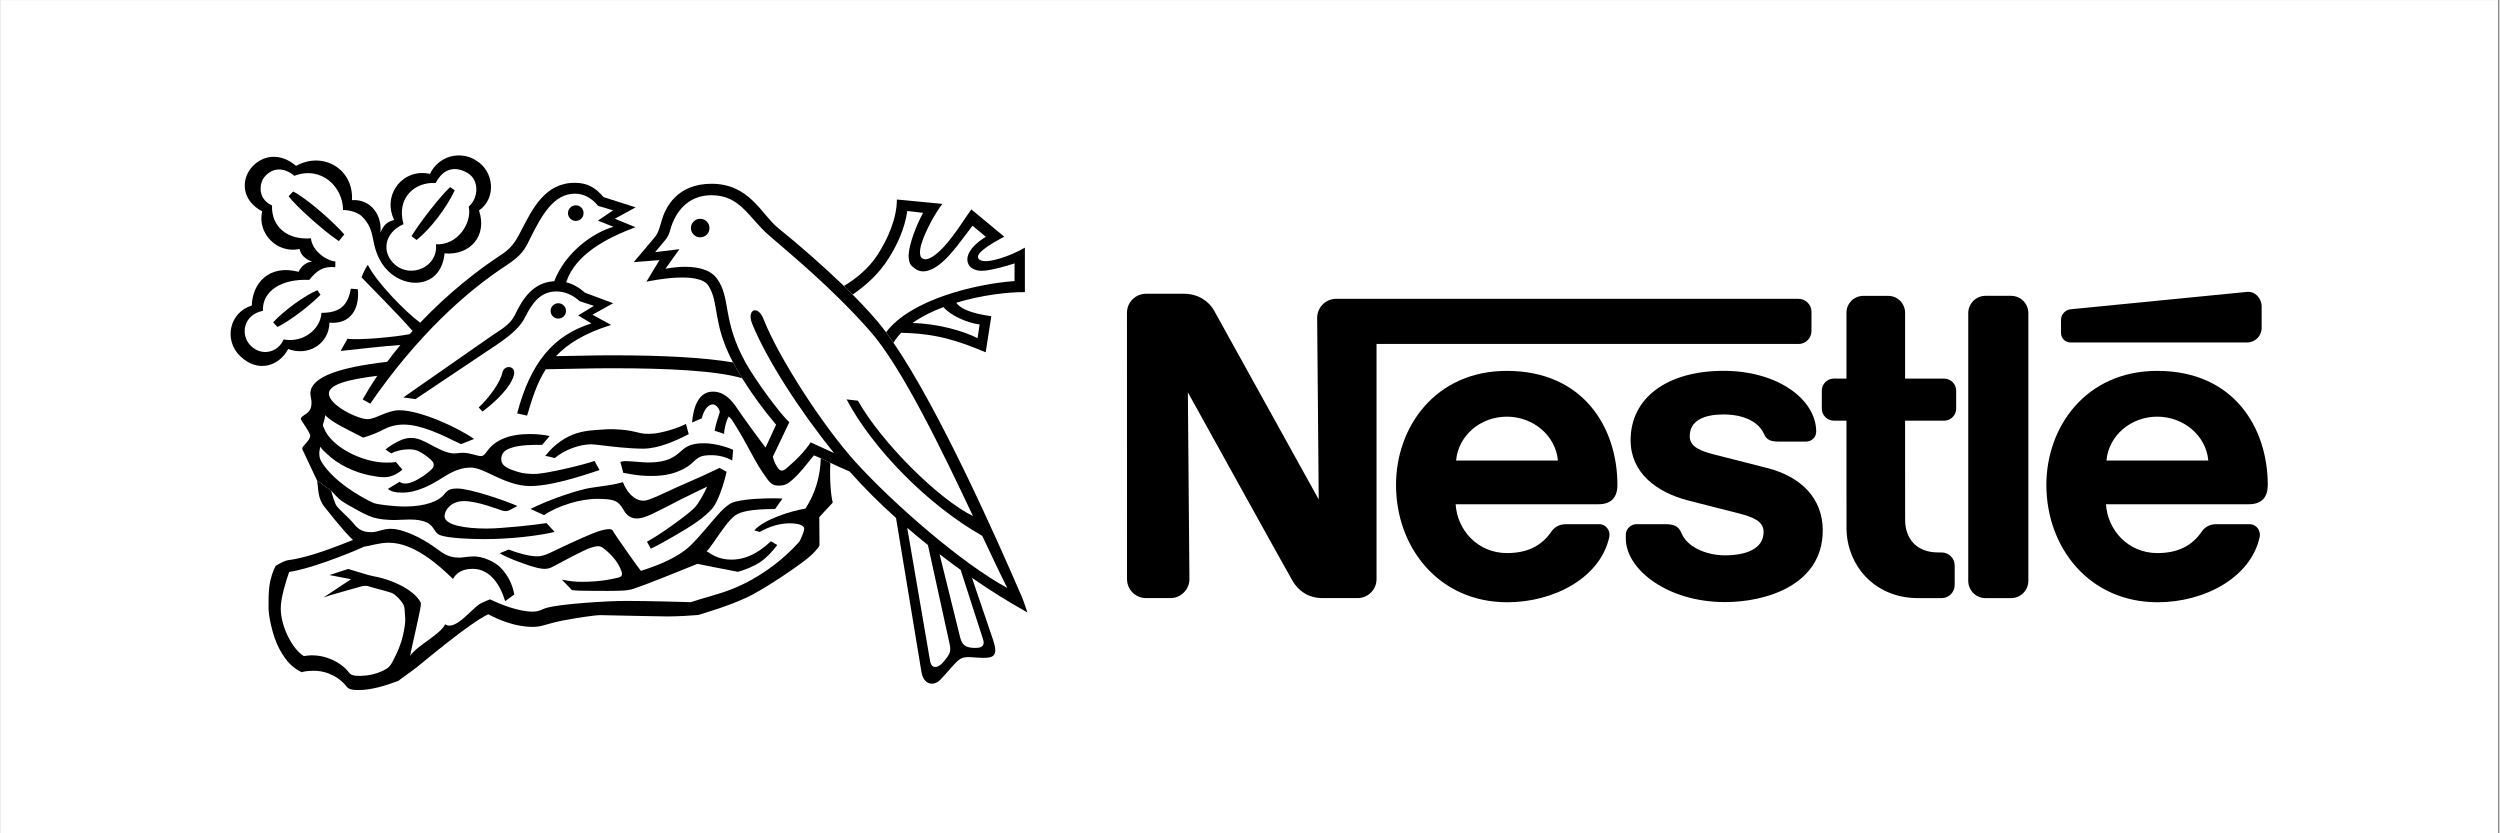 <svg xmlns="http://www.w3.org/2000/svg" xmlns:xlink="http://www.w3.org/1999/xlink" width="300" viewBox="0 0 224.88 75" height="100" preserveAspectRatio="xMidYMid meet"><rect x="0" y="0" width="224.88" height="75" fill="#808080" stroke="none"/><defs><clipPath id="06b56b4d6a"><path d="M 0 0.02 L 224.762 0.02 L 224.762 74.98 L 0 74.98 Z M 0 0.02 " clip-rule="nonzero"></path></clipPath><clipPath id="0c4a171e55"><path d="M 17.918 12.883 L 206.816 12.883 L 206.816 62.359 L 17.918 62.359 Z M 17.918 12.883 " clip-rule="nonzero"></path></clipPath><clipPath id="c2b4b10352"><path d="M 24 16 L 75 16 L 75 62.359 L 24 62.359 Z M 24 16 " clip-rule="nonzero"></path></clipPath></defs><g clip-path="url(#06b56b4d6a)"><path fill="#ffffff" d="M 0 0.02 L 224.879 0.02 L 224.879 74.98 L 0 74.98 Z M 0 0.02 " fill-opacity="1" fill-rule="nonzero"></path><path fill="#ffffff" d="M 0 0.02 L 224.879 0.02 L 224.879 74.98 L 0 74.98 Z M 0 0.02 " fill-opacity="1" fill-rule="nonzero"></path></g><g clip-path="url(#0c4a171e55)"><path fill="#ffffff" d="M 17.918 -56.402 L 206.816 -56.402 L 206.816 132.496 L 17.918 132.496 Z M 17.918 -56.402 " fill-opacity="1" fill-rule="evenodd"></path></g><path fill="#000000" d="M 182.492 28.184 C 182.492 27.324 181.801 26.625 180.938 26.625 L 178.633 26.625 C 177.773 26.625 177.082 27.328 177.082 28.188 L 177.082 52.273 C 177.082 53.133 177.773 53.832 178.633 53.832 L 180.941 53.832 C 181.801 53.832 182.492 53.129 182.492 52.27 Z M 185.43 28.824 L 185.43 29.969 C 185.43 30.441 185.816 30.824 186.289 30.824 L 202.176 30.824 C 202.902 30.824 203.488 30.238 203.488 29.516 L 203.488 27.578 C 203.488 26.852 202.895 26.195 202.176 26.27 C 202.176 26.27 186.816 27.777 186.324 27.832 C 186.066 27.852 185.852 27.961 185.68 28.152 C 185.508 28.344 185.422 28.566 185.43 28.824 Z M 172.566 53.832 C 168.613 53.832 166.125 50.832 166.125 47.496 L 166.121 37.859 L 164.992 37.859 C 164.848 37.859 164.707 37.832 164.574 37.777 C 164.441 37.723 164.324 37.645 164.223 37.543 C 164.117 37.441 164.039 37.32 163.984 37.188 C 163.93 37.055 163.902 36.918 163.902 36.773 L 163.902 35.16 C 163.902 34.555 164.391 34.07 164.996 34.07 L 166.121 34.074 L 166.121 28.148 C 166.121 27.309 166.797 26.629 167.637 26.629 L 169.883 26.629 C 170.723 26.629 171.398 27.312 171.398 28.152 L 171.398 34.074 L 174.902 34.074 C 175.504 34.074 175.996 34.559 175.996 35.16 L 175.996 36.773 C 175.996 37.379 175.504 37.863 174.906 37.863 L 171.398 37.863 L 171.402 46.777 C 171.402 48.523 172.465 49.719 174.359 49.719 L 174.676 49.719 C 175.332 49.719 175.863 50.246 175.863 50.898 L 175.863 52.648 C 175.863 53.305 175.332 53.832 174.68 53.832 Z M 135.555 33.379 C 129.164 33.379 125.582 38.379 125.582 43.648 C 125.582 49.262 129.418 54.203 135.594 54.203 C 139.824 54.203 143.988 51.977 144.777 48.32 C 144.883 47.828 144.551 47.18 143.855 47.176 L 140.836 47.18 C 140.285 47.18 139.84 47.441 139.57 47.836 C 138.703 49.105 137.438 49.777 135.566 49.777 C 132.922 49.777 131.086 47.691 130.949 45.383 L 143.793 45.383 C 144.977 45.383 145.508 44.738 145.508 43.645 C 145.508 38.512 142.465 33.379 135.555 33.379 Z M 135.555 37.5 C 137.91 37.5 139.949 39.18 140.152 41.449 L 130.988 41.449 C 131.191 39.18 133.195 37.5 135.555 37.5 Z M 194.09 33.379 C 187.699 33.379 184.113 38.379 184.113 43.648 C 184.113 49.262 187.953 54.203 194.129 54.203 C 198.355 54.203 202.523 51.977 203.312 48.32 C 203.418 47.828 203.086 47.18 202.391 47.176 L 199.371 47.18 C 198.82 47.18 198.371 47.441 198.102 47.836 C 197.238 49.105 195.973 49.777 194.102 49.777 C 191.453 49.777 189.621 47.691 189.48 45.383 L 202.328 45.383 C 203.508 45.383 204.039 44.738 204.039 43.645 C 204.039 38.512 200.996 33.379 194.09 33.379 Z M 194.09 37.5 C 196.445 37.5 198.484 39.18 198.688 41.449 L 189.52 41.449 C 189.727 39.18 191.727 37.5 194.09 37.5 Z M 194.09 37.5 " fill-opacity="1" fill-rule="evenodd"></path><path fill="#000000" d="M 161.801 26.895 L 120.191 26.895 C 119.246 26.895 118.484 27.664 118.484 28.609 L 118.625 44.953 C 118.625 44.953 109.66 28.754 109.195 27.93 C 108.754 27.152 107.809 26.438 106.504 26.438 L 103.082 26.438 C 102.133 26.438 101.367 27.207 101.367 28.152 L 101.371 52.117 C 101.371 53.062 102.137 53.828 103.082 53.828 L 105.277 53.828 C 105.504 53.828 105.723 53.785 105.934 53.699 C 106.141 53.609 106.328 53.484 106.488 53.324 C 106.648 53.164 106.77 52.98 106.859 52.77 C 106.945 52.559 106.988 52.34 106.988 52.113 L 106.848 35.312 C 106.848 35.312 115.902 51.668 116.289 52.312 C 116.812 53.184 117.695 53.828 118.977 53.828 L 122.117 53.828 C 123.066 53.828 123.828 53.062 123.828 52.117 L 123.828 30.957 L 161.805 30.957 C 161.961 30.957 162.109 30.93 162.25 30.871 C 162.395 30.812 162.52 30.727 162.629 30.617 C 162.742 30.508 162.824 30.383 162.883 30.238 C 162.945 30.098 162.973 29.945 162.973 29.793 L 162.973 28.062 C 162.973 27.906 162.941 27.758 162.883 27.617 C 162.824 27.473 162.738 27.348 162.629 27.238 C 162.52 27.129 162.395 27.043 162.25 26.984 C 162.105 26.926 161.957 26.895 161.801 26.895 Z M 161.801 26.895 " fill-opacity="1" fill-rule="evenodd"></path><path fill="#000000" d="M 155.066 37.301 C 156.875 37.301 158.23 37.957 158.719 39.094 C 158.949 39.637 159.402 39.742 160.027 39.742 L 162.516 39.742 C 162.93 39.742 163.398 39.391 163.398 38.852 C 163.398 35.957 159.949 33.375 155.066 33.375 C 150.012 33.375 146.695 35.785 146.695 39.617 C 146.695 42.551 149.012 44.297 151.859 45.039 C 153.16 45.383 155.379 45.93 156.457 46.211 C 157.621 46.52 158.664 46.871 158.664 47.871 C 158.664 49.445 157 49.98 155.191 49.98 C 153.477 49.98 151.766 49.211 151.277 47.988 C 150.992 47.277 150.496 47.176 149.742 47.176 L 147.211 47.176 C 146.77 47.176 146.262 47.555 146.262 48.133 L 146.262 48.457 C 146.262 51.258 150.016 54.188 155.195 54.188 C 158.867 54.188 163.988 52.664 163.988 47.734 C 163.988 44.883 162.078 42.906 158.973 42.117 C 157.758 41.812 154.84 41.066 154.203 40.902 C 153.07 40.609 152.016 40.242 152.016 39.27 C 152.016 37.801 153.375 37.301 155.066 37.301 Z M 62.961 21.359 C 63.191 21.359 63.387 21.277 63.551 21.113 C 63.711 20.953 63.793 20.754 63.793 20.527 C 63.793 20.297 63.711 20.098 63.551 19.938 C 63.387 19.773 63.191 19.691 62.961 19.691 C 62.73 19.691 62.531 19.773 62.371 19.938 C 62.207 20.098 62.125 20.297 62.125 20.527 C 62.125 20.754 62.207 20.953 62.371 21.113 C 62.531 21.277 62.73 21.359 62.961 21.359 Z M 51.762 19.883 C 51.953 19.883 52.121 19.812 52.258 19.676 C 52.395 19.539 52.461 19.375 52.461 19.18 C 52.461 18.988 52.395 18.82 52.258 18.684 C 52.121 18.547 51.953 18.48 51.762 18.48 C 51.566 18.48 51.402 18.547 51.266 18.684 C 51.125 18.82 51.059 18.988 51.059 19.18 C 51.059 19.375 51.125 19.539 51.266 19.676 C 51.402 19.812 51.566 19.883 51.762 19.883 Z M 43.363 37.039 L 43.023 36.672 C 43.977 35.789 44.984 34.379 45.148 33.551 C 45.301 32.777 46.406 32.902 46.195 33.738 C 45.93 34.812 44.617 36.105 43.363 37.039 Z M 36.258 20.176 C 34.504 20.934 34.25 22.73 35.477 23.809 C 36.961 25.109 39.406 23.977 39.172 21.988 C 41.16 22.09 42.441 20.035 42.125 18.594 C 43.012 17.836 43.098 16.215 42.039 15.582 C 40.898 14.898 39.828 15.16 39.148 16.473 C 37.324 16.344 35.578 17.773 36.258 20.176 L 35.414 19.805 C 34.301 17.48 36.25 15.102 38.641 15.652 C 38.727 15.465 38.832 15.289 38.957 15.121 C 39.082 14.957 39.223 14.809 39.379 14.676 C 39.535 14.539 39.703 14.426 39.887 14.328 C 40.07 14.23 40.258 14.152 40.457 14.094 C 40.656 14.039 40.859 14.004 41.062 13.992 C 41.27 13.98 41.477 13.988 41.68 14.02 C 41.883 14.051 42.082 14.102 42.273 14.176 C 42.465 14.25 42.648 14.348 42.82 14.461 C 44.355 15.387 44.68 17.785 43.051 18.949 C 43.816 21.184 42.285 23.012 39.949 22.805 C 39.676 25.68 36.965 26.051 35.211 24.688 C 34.219 23.914 33.816 22.848 33.625 22.039 C 33.422 21.188 33.422 20.422 32.582 19.543 C 31.945 18.879 30.812 18.902 30.812 18.902 C 30.812 16.812 28.855 14.898 26.43 15.824 C 25.566 15.082 24.504 15.012 23.742 15.926 C 23.301 16.457 23.055 17.855 24.422 18.496 C 24.352 20.402 25.805 21.621 27.926 21.449 C 28.012 22.465 29.133 23.402 30.125 23.539 L 30.117 24.047 C 29.055 23.945 28.48 24.316 27.773 25.191 C 25.277 25.074 23.531 26.184 23.602 27.977 C 21.848 28.309 21.52 30.145 22.516 31.125 C 23.512 32.102 24.969 31.719 25.465 30.551 C 27.234 30.887 28.797 29.617 28.871 28.156 C 30.523 28.156 31.246 27.504 31.516 25.98 L 32.141 26.031 C 32.324 27.668 31.566 29.223 29.594 29.039 C 29.543 30.992 27.648 32.086 25.879 31.41 C 25.051 32.961 23.16 33.582 21.57 32.066 C 20.035 30.605 20.598 28.102 22.602 27.496 C 22.648 25.578 24.066 23.758 26.812 24.461 C 26.812 24.461 27.168 23.605 28.027 23.555 C 27.453 23.32 27.02 23 26.902 22.41 C 24.828 22.855 23.066 20.945 23.539 19.023 C 21.668 18.039 21.637 16.191 22.566 15.09 C 23.531 13.949 25.145 13.695 26.586 14.93 C 29.027 13.574 31.785 15.23 31.617 18.012 C 33.324 17.898 34.359 19.391 34.172 20.945 C 34.453 20.262 34.781 19.945 35.414 19.805 Z M 36.258 20.176 " fill-opacity="1" fill-rule="evenodd"></path><g clip-path="url(#c2b4b10352)"><path fill="#000000" d="M 40.453 16.836 L 40.867 17.133 C 40.066 18.82 38.648 20.617 37.434 21.602 L 36.973 21.254 C 37.832 19.855 39.676 17.543 40.453 16.836 Z M 28.508 26.117 L 28.785 26.527 C 27.777 27.566 25.902 28.949 24.91 29.43 L 24.523 29.008 C 25.484 27.969 27.32 26.613 28.508 26.117 Z M 30.926 21.098 L 30.438 21.699 C 29.117 20.832 26.504 18.496 25.914 17.656 L 26.324 17.234 C 27.59 17.875 30.059 20.078 30.926 21.098 Z M 28.473 43.246 C 28.621 44.004 28.496 44.844 29.18 45.664 C 29.422 45.949 30.746 47.695 31.707 48.598 C 30.402 49.113 27.789 50.176 25.906 50.41 C 25.531 50.457 25.109 50.723 24.754 50.926 C 24.52 51.328 24.273 52.047 24.172 52.855 C 24.102 53.438 24.109 54.082 24.109 54.738 C 24.109 55.32 24.418 57.145 25.066 58.367 C 25.715 59.594 26.34 60.141 27.105 60.5 C 27.258 60.434 27.594 60.383 28.113 60.371 C 29.535 60.34 30.645 61.125 31.137 61.797 C 31.324 62.055 31.699 62.105 32.195 62.105 C 33.34 62.105 34.598 61.73 35.797 61.273 C 36.051 61.062 36.773 60.582 37.48 60.027 C 38.188 59.473 42.133 56.125 43.879 55.281 C 44.797 55.777 46.309 56.418 47.867 56.418 C 47.957 56.418 48.254 56.422 48.574 56.352 C 49.062 56.242 49.684 56.027 50.469 55.871 C 51.875 55.598 53.527 55.355 54.008 55.363 C 55.301 55.383 59.094 55.48 59.992 55.48 C 60.934 55.48 62.277 55.398 62.793 55.348 C 63.586 55.086 65.355 54.598 67.051 53.816 C 68.738 53.066 72.297 50.594 72.879 50.031 C 73.164 49.777 73.414 49.5 73.602 49.254 C 73.668 49.156 73.695 49.121 73.695 49.043 L 73.676 46.547 C 73.676 46.547 74.527 45.602 74.852 45.277 C 74.883 45.246 74.887 45.203 74.879 45.172 C 74.734 44.688 74.59 43.18 74.672 41.652 L 73.809 41.25 C 73.77 42.887 73.312 44.395 72.434 45.773 C 71.152 45.977 68.707 46.734 67.828 47.734 L 68.312 47.875 C 69.137 47.418 70.023 47.098 71.035 47.098 C 71.93 47.098 72.32 47.336 72.32 47.586 C 72.32 47.762 72.152 48.184 72.09 48.316 C 72.012 48.473 71.961 48.664 71.812 48.828 C 70.582 50.176 69.168 51.297 67.574 52.184 C 66.449 52.809 65.391 53.234 63.734 53.703 C 63.238 53.844 62.559 54.043 62.117 54.195 C 61.492 54.176 58.23 54.082 56.324 54.082 C 54.422 54.082 50.492 54.359 49.246 54.676 C 48.68 54.816 48.539 55.047 47.879 55.047 C 46.648 55.047 45.035 54.422 44.043 53.941 C 43.902 53.984 43.543 54.141 43.184 54.32 C 42.48 54.672 40.918 56.84 40.008 56.184 C 39.543 57.137 37.539 58.039 36.852 59.023 C 36.93 58.508 37.738 55.156 37.812 54.484 C 37.828 54.367 37.836 54.273 37.762 54.145 C 37.031 52.922 34.984 52.145 33.832 51.918 C 33.492 51.852 33.324 51.809 33.098 51.754 L 31.277 51.207 L 29.59 51.754 L 31.535 52.129 L 29.062 53.766 C 29.492 53.602 32.16 52.863 32.355 52.805 C 32.574 52.738 32.863 52.676 33.18 52.785 C 33.543 52.914 34.57 53.148 35.184 53.359 C 35.543 53.484 36.133 54.145 36.285 54.496 C 36.348 54.645 36.371 54.953 36.41 55.637 C 36.434 56.066 36.324 56.664 36.219 57.129 C 35.949 58.344 35.395 59.293 35.223 59.633 C 34.98 60.102 34.645 60.25 34.316 60.406 C 33.777 60.66 33.121 60.816 32.387 60.828 C 31.887 60.832 31.551 60.809 31.336 60.516 C 30.66 59.605 28.992 58.719 27.289 59.051 C 26.242 58.418 25.207 56.379 25.207 54.754 C 25.207 53.777 25.699 52.242 25.965 51.473 C 27.664 51.246 31.07 49.949 32.723 49.195 C 33.07 49.18 34.023 48.844 34.93 48.844 C 37.156 48.844 39.363 50.789 40.707 52.105 C 40.926 51.742 41.336 51.195 42.477 51.195 C 44.051 51.195 44.953 52.625 45.406 54.102 L 46.227 53.504 C 46.059 52.566 45.645 51.758 44.98 51.074 C 44.438 50.531 43.398 50.078 42.59 50.078 C 42.102 50.078 41.594 50.188 41.277 50.188 C 40.148 50.188 39.691 49.684 38.859 49.113 C 37.961 48.492 36.293 47.594 35.102 47.594 C 34.332 47.594 33.988 47.895 33.355 47.895 C 32.426 47.902 32.078 47.516 31.633 46.961 C 31.438 46.715 30.496 45.879 30.242 45.543 C 30.098 45.352 29.84 44.559 29.75 44.164 Z M 28.473 43.246 " fill-opacity="1" fill-rule="evenodd"></path></g><path fill="#000000" d="M 29.75 44.164 C 30.023 44.453 30.281 44.773 30.621 45.031 C 30.945 45.277 31.359 45.492 31.746 45.711 C 32.293 46.023 32.914 46.375 33.527 46.57 C 34.066 46.734 34.77 46.801 35.426 46.801 C 36.359 46.801 37.465 46.609 38.379 47.035 C 38.992 47.32 39.035 47.969 39.52 48.156 C 40.281 48.453 42.387 48.52 43.555 48.52 C 45.871 48.52 48.371 48.227 49.852 47.875 L 49.129 47.078 C 48.105 47.242 45.105 47.57 43.727 47.57 C 41.785 47.57 39.949 47.258 39.949 46.457 C 39.949 45.902 40.551 45.098 41.688 45.098 C 42.91 45.098 44.758 45.836 45.098 45.938 C 45.438 46.039 45.578 46.012 45.793 45.914 L 46.508 45.543 C 45.559 45.102 42.254 43.965 41.102 43.965 C 40.559 43.965 40.262 44.043 39.906 44.5 C 39.465 45.066 38.285 45.586 36.402 45.586 C 35.367 45.586 33.891 45.402 33.566 45.27 C 33 45.035 31.887 44.391 31.176 43.875 C 30.262 43.215 29.465 42.484 28.914 41.629 C 28.754 41.379 28.672 41.102 28.676 40.805 C 28.676 40.582 28.738 40.375 28.762 40.211 C 28.926 40.438 29.102 40.605 29.328 40.816 C 30.324 41.785 31.793 42.512 33.301 42.801 C 33.73 42.883 34.113 42.949 34.539 42.949 C 35.184 42.949 35.777 42.602 36.156 42.266 L 35.562 41.574 C 35.371 41.633 34.977 41.633 34.715 41.633 C 32.523 41.633 29.742 40.199 29.102 38.543 C 29.039 38.379 28.961 38.289 29.027 38.141 C 29.09 37.984 29.168 37.664 29.215 37.367 C 29.344 37.512 29.609 37.734 29.945 37.953 C 30.758 38.477 32.312 39.199 32.617 39.387 C 33.398 39.164 33.988 38.898 34.453 38.66 C 35.016 38.363 35.617 38.215 36.254 38.211 C 37.855 38.211 39.695 39.121 41.426 39.973 L 42.605 39.508 C 41.07 38.43 37.734 36.922 35.879 36.922 C 34.781 36.922 33.754 37.723 33.02 37.723 C 32.121 37.723 29.543 36.465 29.543 35.418 C 29.543 34.613 31.211 34.156 33.895 33.824 C 33.426 34.516 32.988 35.223 32.578 35.949 L 33.262 36.328 C 37.461 30.242 41.832 26.293 45.508 23.887 C 46.844 23.012 47.148 22.5 47.613 21.547 C 48.754 19.219 49.828 17.43 51.695 17.43 C 52.566 17.43 53.277 17.918 53.77 18.527 L 55.121 18.93 L 53.75 19.855 L 55.152 20.414 C 53.324 20.926 50.828 22.699 49.82 25.309 C 47.875 25.41 46.934 26.984 46.301 28.305 C 45.871 29.195 45.188 29.551 44.195 30.223 L 36.238 35.77 L 37.332 35.922 L 44.684 31 C 46.133 30.023 46.82 29.301 47.168 28.605 C 47.852 27.242 48.586 26.23 50.027 26.23 C 50.734 26.23 51.492 26.531 52.102 27.105 L 53.391 27.527 L 51.98 28.387 L 53.16 29.109 C 49.789 30.168 47.699 32.582 46.484 37.203 L 47.379 37.406 C 47.828 35.875 48.27 34.473 49.059 33.234 C 51.012 33.211 52.992 33.141 54.934 33.141 C 60.113 33.141 64.414 33.359 66.734 34.043 L 65.91 32.617 C 63.43 32.195 59.828 31.977 54.934 31.977 C 53.289 31.977 51.629 32.039 49.977 32.055 C 51.043 30.926 52.578 29.977 54.941 29.246 L 53.262 28.324 L 55.125 27.289 L 52.59 26.344 C 52.145 25.945 51.594 25.582 50.898 25.406 C 51.711 22.91 54.477 21.449 57.133 20.445 L 55.273 19.688 L 57.148 18.66 L 54.262 17.742 C 53.508 16.855 52.781 16.453 51.668 16.453 C 48.992 16.453 47.867 18.777 46.805 20.836 C 46.246 21.922 45.895 22.379 44.945 23 C 42.887 24.348 40.262 26.406 37.758 29.043 C 36.449 28.098 33.773 25.34 33.047 23.836 C 32.762 24.188 32.477 24.961 32.477 24.961 C 32.75 25.25 35.902 28.43 37.07 29.781 L 36.809 30.074 C 35.559 30.324 32.316 30.637 31.215 30.484 L 30.594 31.586 C 31.418 31.504 34.641 31.125 35.977 31.047 C 35.566 31.543 35.172 32.047 34.785 32.566 C 30.645 33.035 27.875 33.887 27.875 35.418 C 27.875 35.668 27.977 35.953 27.977 36.227 C 27.977 36.867 27.738 37.102 27.281 37.387 C 26.984 37.574 26.969 37.703 27.094 37.883 C 27.223 38.059 27.859 39.004 27.859 39.191 C 27.859 39.496 27.555 39.805 27.309 40.078 C 27.094 40.32 27.102 40.383 27.27 40.688 L 28.473 43.242 Z M 81.047 29.953 C 80.781 30.23 80.547 30.527 80.352 30.844 L 79.684 29.906 C 81.914 26.938 87.797 25.543 91.25 25.297 L 91.25 23.707 C 90.812 23.84 90.34 23.992 89.902 24.098 C 89.285 24.246 88.715 24.383 88.234 24.371 C 87.75 24.359 87.359 24.168 87.18 23.91 C 86.715 23.246 87.148 22.246 88.664 21.312 L 87.469 20.316 C 86.543 21.516 85.633 22.836 84.711 23.625 C 83.867 24.344 82.988 24.699 82.277 24.168 C 81.895 23.883 81.75 23.754 81.711 23.004 C 81.762 21.91 82.43 20.234 83.016 19.156 L 81.602 18.988 C 81.348 20.641 80.672 22.051 79.945 23.211 C 79.043 24.66 77.879 25.68 76.68 26.512 L 75.891 25.738 C 76.859 25.164 78.07 24.238 78.906 22.957 C 79.871 21.469 80.656 19.629 80.66 17.957 L 84.754 18.348 C 84.18 19.078 83.23 20.746 82.871 21.941 C 82.684 22.566 82.691 23.066 82.918 23.234 C 83.352 23.559 84.113 23.039 84.852 22.25 C 85.891 21.133 86.91 19.445 87.359 18.844 L 90.324 21.301 C 89.004 22 87.73 22.797 87.984 23.242 C 88.215 23.652 89.059 23.527 89.984 23.246 C 90.75 23.008 91.484 22.688 92.18 22.289 L 92.18 26.293 C 90.754 26.273 88.336 26.539 86.004 27.246 C 86.559 28.027 88.148 28.316 89.16 28.457 L 88.652 31.707 C 86.102 30.633 84.137 30.012 81.047 29.953 L 82.066 29.074 C 84.344 29.121 86.629 29.781 87.922 30.434 L 88.105 29.203 C 86.941 29.051 85.473 28.387 84.852 27.637 C 83.84 28.016 82.879 28.492 82.066 29.074 Z M 81.047 29.953 " fill-opacity="1" fill-rule="evenodd"></path><path fill="#000000" d="M 68.84 40.277 L 69.789 38.227 C 68.672 36.906 67.652 35.512 66.734 34.047 L 65.914 32.621 C 64.016 29.02 64.707 27.297 63.695 25.711 C 62.859 24.398 58.793 25.215 58.117 25.355 L 59.293 23.41 L 56.977 23.594 L 58.941 21.262 C 59.156 20.957 59.258 20.68 59.484 19.871 C 59.832 18.641 60.887 16.539 63.98 16.539 C 67.414 16.539 68.48 19.32 69.977 20.527 C 72.023 22.18 73.992 23.914 75.891 25.734 L 76.676 26.512 C 77.691 27.547 78.727 28.613 79.684 29.906 L 80.352 30.844 C 84.484 36.875 89.621 48.414 91.895 53.695 C 92.113 54.207 92.27 54.727 92.406 55.121 C 90.691 54.164 89.027 53.125 87.414 52.004 L 86.395 51.289 C 85.758 50.828 85.125 50.355 84.5 49.875 L 83.453 49.051 C 82.82 48.547 82.199 48.031 81.59 47.504 L 83.656 59.543 C 83.809 60.25 84.414 60.137 84.902 59.512 C 85.391 58.887 85.578 58.715 85.391 57.891 L 83.453 49.051 L 84.5 49.875 L 86.359 57.387 C 86.539 58.062 86.824 58.277 87.617 58.312 C 88.41 58.348 88.578 58.043 88.41 57.52 L 86.398 51.289 L 87.418 52.004 L 89.32 57.602 C 89.809 59.039 89.32 59.207 88.461 59.207 C 87.602 59.207 86.828 59.004 86.355 59.309 C 85.883 59.609 85.293 60.438 84.582 61.164 C 83.957 61.805 83.051 61.637 82.863 60.438 L 80.582 46.617 C 79.109 45.305 77.719 43.91 76.41 42.438 C 75.824 42.188 75.246 41.926 74.672 41.652 L 73.812 41.25 C 73.605 41.152 73.398 41.062 73.191 40.984 C 72.559 41.742 71.949 42.59 71.242 43.195 C 70.867 43.52 70.609 43.703 70.055 43.703 C 69.883 43.703 69.672 43.703 69.473 43.59 C 69.262 43.469 69.062 43.23 68.84 42.895 C 68.672 42.637 68.426 42.309 68.207 41.945 C 67.758 41.188 67.27 40.238 66.832 39.469 C 66.34 38.602 65.914 37.957 65.855 37.852 C 65.77 37.688 65.527 37.484 65.527 37.484 C 65.289 37.875 65.109 38.633 65.109 39.051 L 64.25 38.762 C 64.363 38.191 64.594 37.457 64.719 37.105 C 64.719 36.801 64.379 36.395 64.098 36.395 C 63.707 36.395 63.305 36.824 63.102 37.648 L 62.227 38.027 C 62.332 36.699 62.785 35.246 64.098 35.246 C 65.16 35.246 65.82 36.055 66.324 36.812 C 66.828 37.57 68.488 39.836 68.84 40.277 L 69.496 41.109 C 69.613 41.629 69.832 41.93 69.938 42.098 C 70.168 42.449 70.422 42.426 70.762 42.109 C 70.918 41.965 71.418 41.559 71.902 41.051 C 72.324 40.613 72.734 40.078 72.898 39.809 C 73.379 40.023 74.277 40.453 75.004 40.773 C 71.898 36.949 68.926 32.309 67.641 29.152 C 67.105 27.848 68.148 27.41 68.648 28.695 C 70.016 32.184 74.012 38.355 76.945 41.59 C 80.336 45.332 86.551 50.746 90.598 52.918 C 90.012 51.773 89.238 50.133 88.344 48.227 C 83.422 45.445 78.449 40.336 76.133 35.945 L 77.152 36.062 C 79.309 39.875 84.461 44.965 87.508 46.445 C 84.723 40.539 81.102 33.051 78.273 29.832 C 74.766 25.84 70.934 22.75 69.105 21.145 C 67.301 19.559 66.559 17.57 63.965 17.57 C 61.824 17.57 60.699 19.113 60.27 20.668 C 60.18 20.973 60.129 21.16 59.914 21.477 L 58.902 22.691 L 61.09 22.426 L 59.824 24.195 C 59.824 24.195 63.254 23.426 64.453 25.055 C 65.746 26.809 64.91 28.781 67.031 32.613 C 67.965 34.301 70.219 37.328 70.977 38 L 69.496 41.109 Z M 35.148 40.805 L 34.629 40.453 C 35.066 40.105 35.543 39.816 36.059 39.594 C 36.336 39.48 36.625 39.418 36.926 39.41 C 37.504 39.41 38.004 39.652 38.496 39.914 C 39.27 40.328 40.137 40.809 40.801 40.809 C 41.055 40.809 41.301 40.75 41.586 40.75 C 42.246 40.75 42.875 41.047 43.238 41.047 C 43.457 41.047 43.609 40.848 43.754 40.641 C 44.117 40.121 44.617 39.73 45.258 39.465 C 45.945 39.176 46.77 39.062 47.668 39.062 C 48.375 39.062 49.055 39.164 49.41 39.242 C 49.41 39.242 48.867 39.891 48.734 40.035 C 48.02 40.035 46.656 40.012 45.785 40.367 C 45.246 40.582 45.055 40.895 45.055 41.34 C 45.055 41.98 45.773 42.234 46.574 42.477 C 47.047 42.621 47.578 42.656 48.023 42.656 C 48.574 42.656 49.633 42.449 50.676 42.219 C 51.934 41.941 53.105 41.613 53.445 41.484 L 53.898 42.305 C 52.5 42.777 51.066 43.227 49.738 43.496 C 48.984 43.648 48.27 43.746 47.629 43.746 C 46.562 43.746 45.402 43.297 44.453 42.844 C 43.648 42.461 42.93 42.082 42.289 42.082 C 41.57 42.082 40.895 42.332 40.227 42.711 C 39.898 42.898 38.914 43.578 38.039 43.922 C 37.363 44.188 36.816 44.336 36.133 44.336 C 35.527 44.336 35.164 44.25 34.848 44.004 L 35.906 43.359 C 36.039 43.492 36.285 43.516 36.438 43.516 C 36.586 43.516 36.77 43.496 37.184 43.324 C 37.422 43.227 37.766 43.016 37.969 42.883 C 38.387 42.613 38.523 42.457 38.688 42.328 C 39.008 42.074 39.125 41.738 38.719 41.375 C 38.516 41.188 38.301 41.02 38.07 40.871 C 37.703 40.652 37.438 40.441 36.777 40.441 C 36 40.438 35.449 40.652 35.148 40.805 Z M 35.148 40.805 " fill-opacity="1" fill-rule="evenodd"></path><path fill="#000000" d="M 49.863 41.227 C 49.863 41.227 49.234 41.051 49.016 41.035 C 49.414 40.508 49.887 40.055 50.434 39.684 C 51.289 39.102 52.188 38.785 53.547 38.703 C 53.914 38.68 54.668 38.609 55.09 38.625 C 55.469 38.645 56.109 38.668 56.699 38.777 C 57.117 38.855 57.504 38.973 57.828 39.023 C 58.023 39.055 58.711 39.043 58.949 39.004 C 59.91 38.855 61.062 38.484 61.672 38.152 L 61.926 39.074 C 60.625 39.738 59.16 40.379 57.816 40.379 C 57.133 40.379 56.406 40.324 55.73 40.262 C 54.535 40.148 53.504 39.988 53.148 39.988 C 52.18 39.988 50.789 40.438 49.863 41.227 Z M 48.906 46.363 L 47.684 45.805 C 49.379 44.949 51.965 44.09 53.027 43.918 C 54.09 43.754 55.301 43.625 56 43.391 C 56.32 44.199 56.953 45.062 57.867 45.062 C 58.199 45.062 58.742 44.812 59.293 44.57 C 59.91 44.297 60.527 44 60.848 43.855 C 61.195 43.703 62.32 43.211 63.273 42.785 C 63.75 42.566 64.227 42.344 64.695 42.113 L 65.336 42.461 C 65.145 43.305 64.824 44.34 64.465 45.082 C 64.324 45.371 64.18 45.609 64.031 45.781 C 63.75 46.098 63.301 46.516 62.715 46.93 C 62.074 47.387 61.293 47.852 60.465 48.328 C 59.816 48.699 59.168 49.078 58.508 49.379 L 58.168 48.758 C 59.184 48.184 60.215 47.457 61.121 46.785 C 61.551 46.469 61.965 46.145 62.262 45.875 C 62.484 45.672 62.621 45.508 62.73 45.344 C 63 44.949 63.441 44.172 63.574 43.801 C 63.195 43.988 61.766 44.664 61.121 44.996 C 60.398 45.379 59.227 45.977 58.57 46.289 C 58.051 46.531 57.59 46.664 57.258 46.664 C 56.523 46.664 56.191 46.137 56.012 45.816 C 55.547 44.988 55.051 44.914 53.742 44.898 C 52.227 44.879 50.145 45.504 48.906 46.363 Z M 56.031 42.555 C 56.031 42.555 55.855 41.832 55.77 41.57 C 55.77 41.57 55.98 41.5 56.258 41.5 C 56.715 41.5 57.84 41.625 58.305 41.625 C 60.059 41.625 60.707 41.074 61.223 40.609 C 61.664 40.211 62.117 39.891 63.309 39.891 C 64.363 39.891 65.574 40.312 65.918 40.48 L 65.844 41.441 C 65.266 41.133 64.652 40.973 63.996 40.965 C 63.562 40.965 63.168 40.996 62.895 41.141 C 62.582 41.301 62.395 41.543 62.102 41.781 C 61.793 42.039 61.367 42.285 60.812 42.488 C 60.254 42.695 59.566 42.836 58.543 42.836 C 57.188 42.832 56.453 42.605 56.031 42.555 Z M 56.031 42.555 " fill-opacity="1" fill-rule="evenodd"></path><path fill="#000000" d="M 44.91 49.793 L 45.719 49.461 C 46.461 49.746 47.535 50.07 48.277 50.07 C 48.727 50.07 49.098 49.91 49.402 49.773 C 49.641 49.668 52.34 48.344 53.68 47.859 C 54.102 47.707 54.535 47.621 54.746 47.621 C 55.066 47.621 55.086 47.762 55.176 47.91 C 55.426 48.316 57.418 51.156 57.621 51.375 C 59.309 50.855 61.039 50.098 62.035 49.141 C 63.074 48.137 63.938 46.977 64.773 46.078 C 65.094 45.734 65.492 45.418 65.691 45.312 C 66.555 44.855 69.238 44.816 70.367 44.867 L 69.699 45.812 C 67.707 45.812 66.594 46.02 66.094 46.395 C 65.883 46.555 65.562 46.875 65.258 47.273 C 64.578 48.16 63.836 49.371 63.539 49.609 C 64.121 50.012 64.758 50.367 65.77 50.367 C 67.457 50.367 68.664 49.312 69.324 48.715 L 69.891 49.055 C 69.473 49.598 68.992 50.152 68.383 50.57 C 67.707 51.027 66.852 51.328 66.348 51.465 C 65.371 51.281 63.215 50.848 62.711 50.746 C 60.848 51.504 57.812 52.73 56.793 53.039 C 56.57 53.094 56.34 53.133 56.105 53.148 C 55.301 53.191 54.18 53.188 53.16 53.176 C 52.438 53.164 51.754 53.168 51.406 53.105 L 50.508 52.168 C 51.301 52.316 51.609 52.363 52.352 52.363 C 54.105 52.363 55.234 52.07 55.605 51.977 C 55.918 51.895 55.969 51.715 55.879 51.434 C 55.73 50.984 55.469 50.555 55.074 50.098 C 54.805 49.805 54.508 49.535 54.188 49.297 C 53.949 49.133 53.715 49.09 53.051 49.316 C 52.438 49.523 50.535 50.555 49.715 50.992 C 49.309 51.207 48.992 51.27 48.266 51.098 C 47.492 50.918 45.648 50.242 44.91 49.793 Z M 50.188 28.672 C 50.379 28.672 50.539 28.605 50.676 28.473 C 50.812 28.336 50.879 28.172 50.879 27.98 C 50.879 27.793 50.812 27.629 50.676 27.492 C 50.539 27.359 50.379 27.293 50.188 27.293 C 49.996 27.293 49.832 27.359 49.699 27.492 C 49.562 27.629 49.496 27.793 49.496 27.98 C 49.496 28.172 49.562 28.336 49.699 28.473 C 49.832 28.605 49.996 28.672 50.188 28.672 Z M 50.188 28.672 " fill-opacity="1" fill-rule="evenodd"></path></svg>